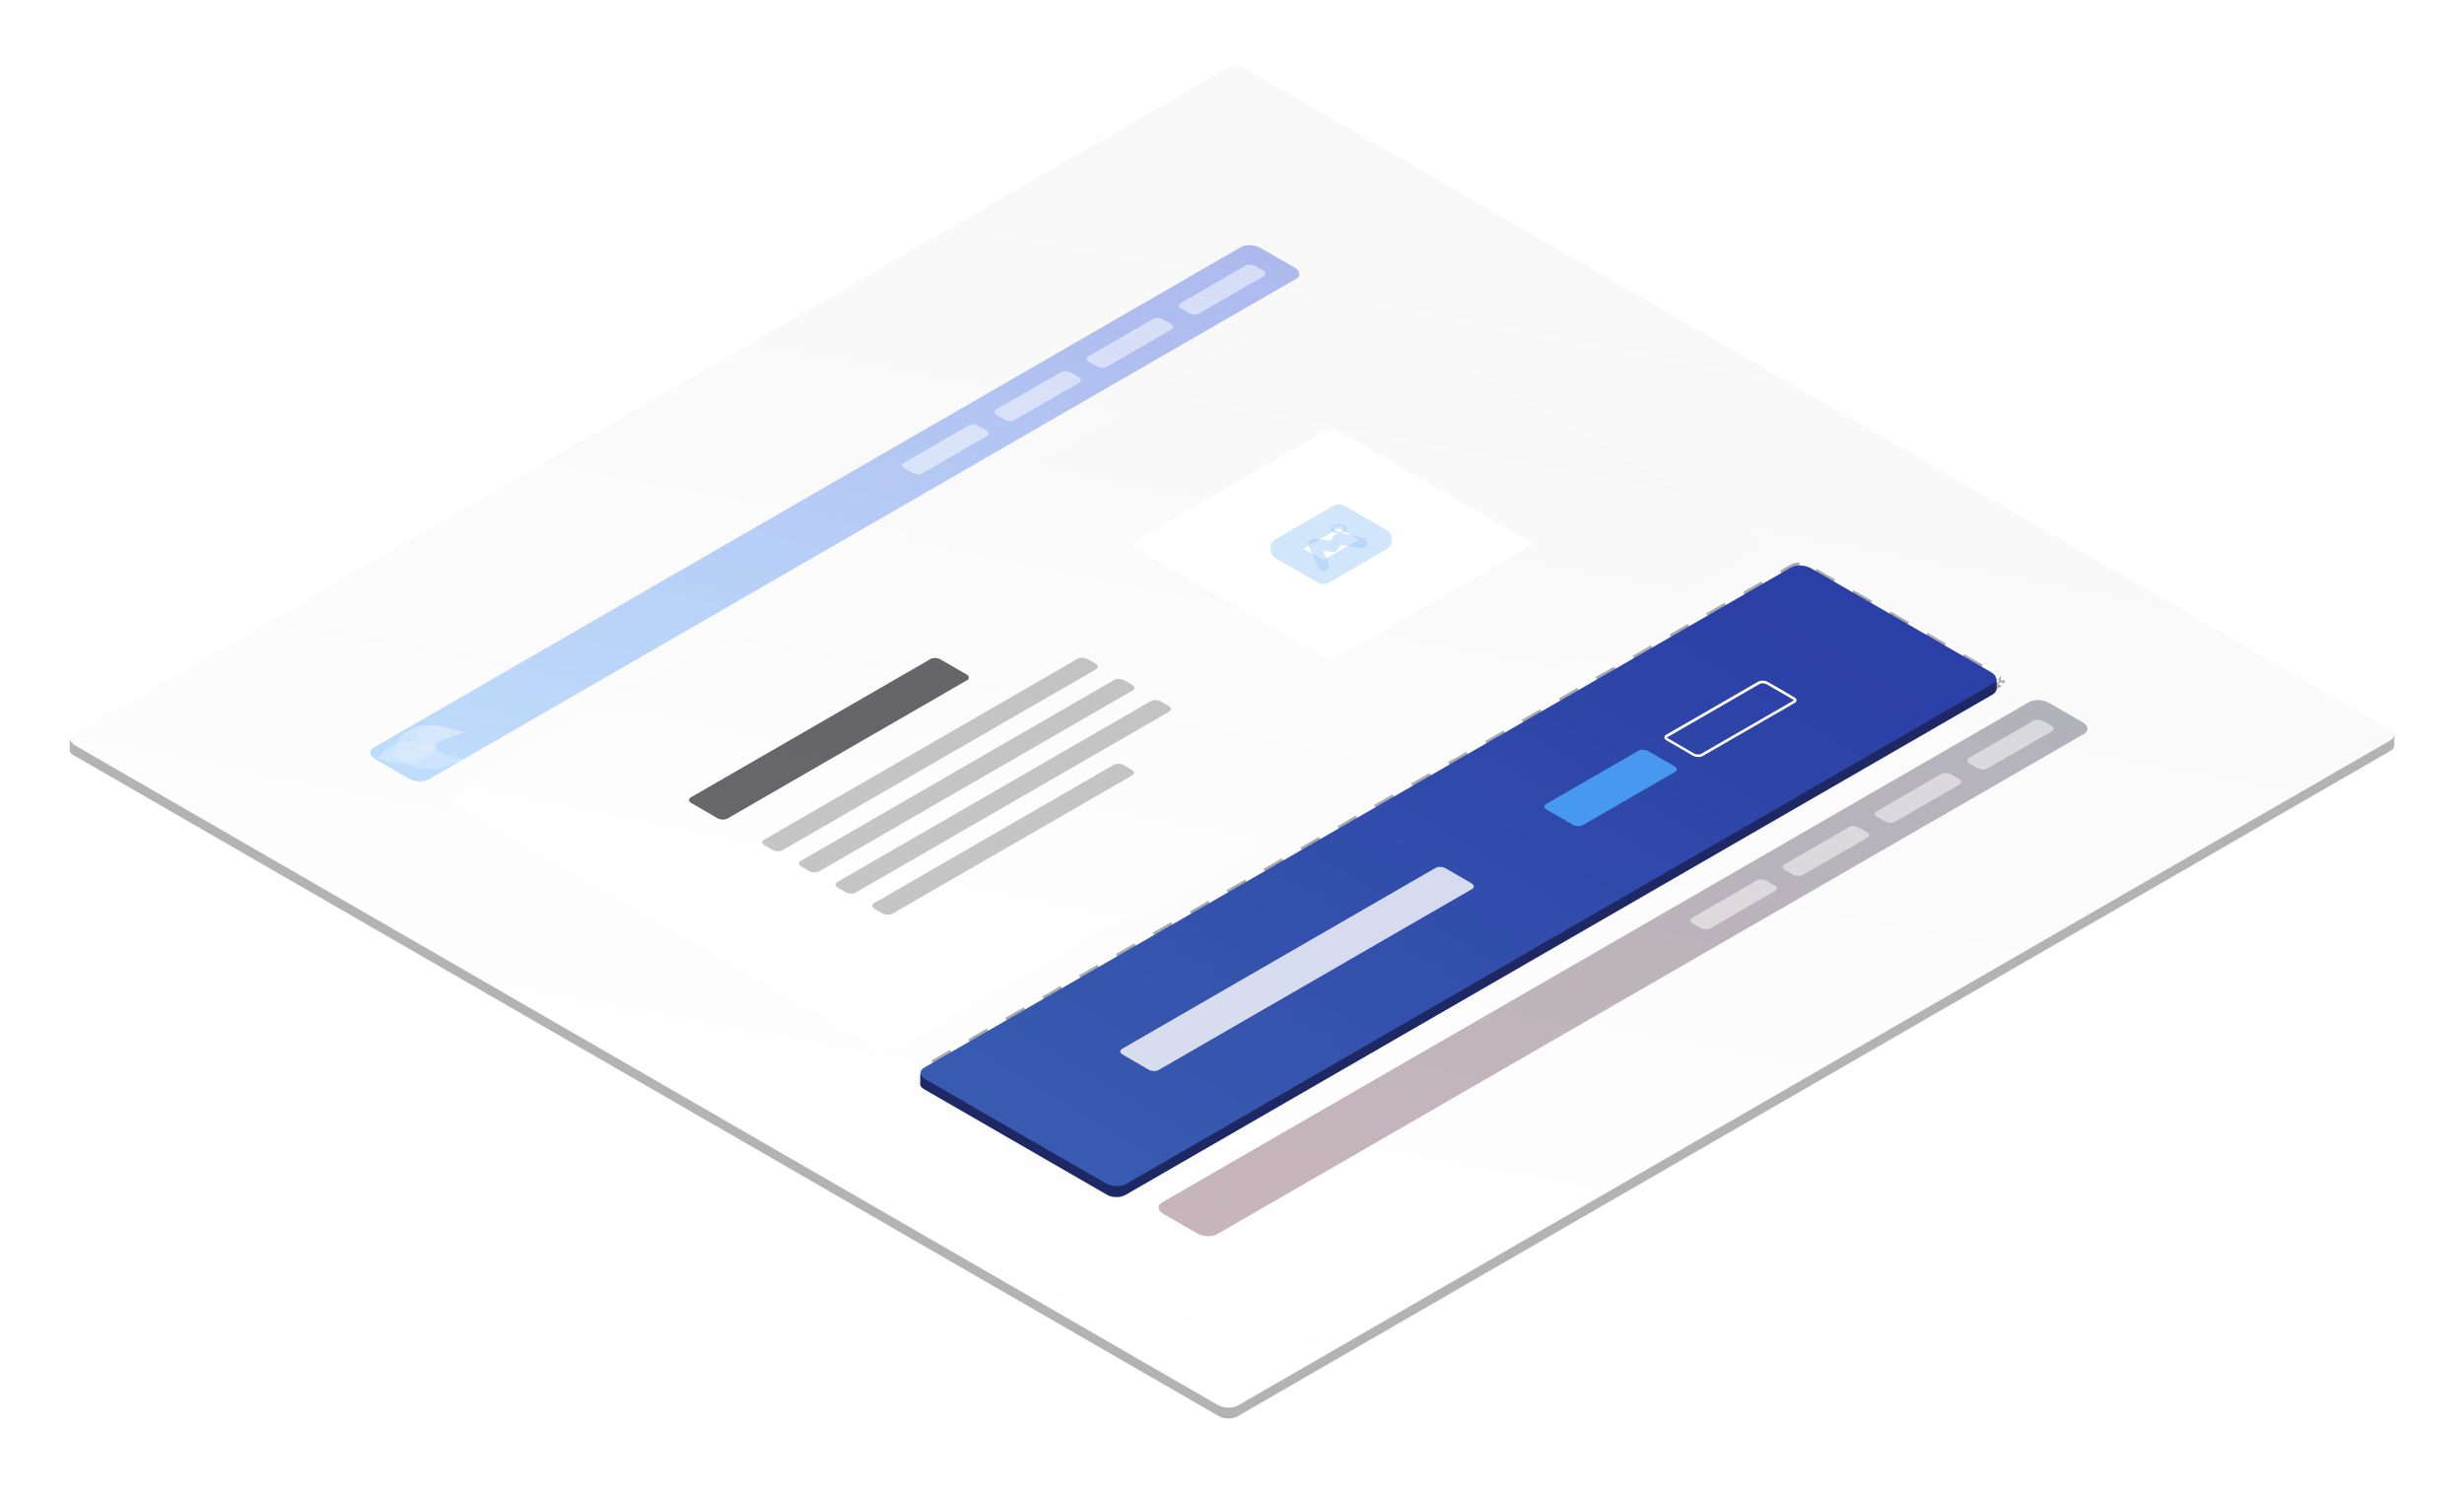 <?xml version="1.0" encoding="UTF-8"?> <svg xmlns="http://www.w3.org/2000/svg" xmlns:xlink="http://www.w3.org/1999/xlink" width="370" height="224" viewBox="0 0 370 224"> <title>item</title> <desc>Created using Figma</desc> <g id="Canvas" transform="translate(-3727 -3026)"> <g id="item"> <g id="Group" filter="url(#filter0_d)"> <g id="Group"> <g id="Vector"> <use xlink:href="#path0_fill" transform="translate(3737.45 3027.56)" fill="#FFFFFF"></use> </g> <g id="Vector" opacity="0.3"> <use xlink:href="#path0_fill" transform="translate(3737.45 3027.56)"></use> </g> </g> <g id="Group"> <g id="Vector"> <use xlink:href="#path1_fill" transform="translate(3737.53 3026)" fill="#FFFFFF"></use> </g> <g id="Vector" opacity="0.3"> <use xlink:href="#path1_fill" transform="translate(3737.53 3026)" fill="url(#paint3_linear)"></use> </g> </g> <g id="Group" opacity="0.5"> <g id="Vector" opacity="0.5"> <use xlink:href="#path2_fill" transform="translate(3900.99 3121.15)" fill="url(#paint4_linear)"></use> </g> <g id="Vector" opacity="0.5"> <use xlink:href="#path2_fill" transform="translate(3900.99 3121.15)" fill="#414042"></use> </g> </g> <g id="Vector" opacity="0.5"> <use xlink:href="#path3_fill" transform="translate(4022.4 3124.09)" fill="#FFFFFF"></use> </g> <g id="Vector" opacity="0.5"> <use xlink:href="#path4_fill" transform="translate(4008.54 3132.09)" fill="#FFFFFF"></use> </g> <g id="Vector" opacity="0.5"> <use xlink:href="#path5_fill" transform="translate(3994.69 3140.08)" fill="#FFFFFF"></use> </g> <g id="Vector" opacity="0.5"> <use xlink:href="#path6_fill" transform="translate(3980.84 3148.08)" fill="#FFFFFF"></use> </g> <g id="Group" opacity="0.5"> <g id="Vector" opacity="0.5"> <use xlink:href="#path7_fill" transform="translate(3782.61 3052.84)" fill="url(#paint10_linear)"></use> </g> <g id="Vector" opacity="0.5"> <use xlink:href="#path7_fill" transform="translate(3782.61 3052.84)" fill="url(#paint11_linear)"></use> </g> </g> <g id="Group" opacity="0.5"> <g id="Vector" opacity="0.5"> <use xlink:href="#path8_stroke" transform="translate(3787.61 3125.9)" fill="#FFFFFF"></use> </g> <g id="Vector" opacity="0.5"> <use xlink:href="#path9_stroke" transform="translate(3790.49 3125.91)" fill="#FFFFFF"></use> </g> <g id="Vector" opacity="0.5"> <use xlink:href="#path10_stroke" transform="translate(3785.46 3128.34)" fill="#FFFFFF"></use> </g> <g id="Group" opacity="0.5"> <g id="Vector" opacity="0.5"> <use xlink:href="#path11_fill" transform="matrix(1 -0.005 0.005 1 3789.27 3126.69)" fill="#FFFFFF"></use> </g> </g> </g> <g id="Vector" opacity="0.5"> <use xlink:href="#path12_fill" transform="translate(3904.04 3055.76)" fill="#FFFFFF"></use> </g> <g id="Vector" opacity="0.5"> <use xlink:href="#path13_fill" transform="translate(3890.18 3063.76)" fill="#FFFFFF"></use> </g> <g id="Vector" opacity="0.5"> <use xlink:href="#path14_fill" transform="translate(3876.33 3071.75)" fill="#FFFFFF"></use> </g> <g id="Vector" opacity="0.5"> <use xlink:href="#path15_fill" transform="translate(3862.48 3079.75)" fill="#FFFFFF"></use> </g> <g id="Group"> <g id="Vector"> <use xlink:href="#path16_fill" transform="translate(3795 3059.98)" fill="#FFFFFF"></use> </g> <g id="Vector" opacity="0.3"> <use xlink:href="#path16_fill" transform="translate(3795 3059.98)" fill="url(#paint21_linear)"></use> </g> </g> <g id="Vector" opacity="0.3"> <use xlink:href="#path17_fill" transform="translate(3857.98 3130.71)" fill="#414042"></use> </g> <g id="Vector" opacity="0.3"> <use xlink:href="#path18_fill" transform="translate(3852.46 3121.14)" fill="#414042"></use> </g> <g id="Vector" opacity="0.3"> <use xlink:href="#path19_fill" transform="translate(3846.97 3117.96)" fill="#414042"></use> </g> <g id="Vector" opacity="0.3"> <use xlink:href="#path20_fill" transform="translate(3841.47 3114.78)" fill="#414042"></use> </g> <g id="Vector" opacity="0.8"> <use xlink:href="#path21_fill" transform="translate(3830.47 3114.82)" fill="#414042"></use> </g> <g id="Group"> <g id="Vector"> <use xlink:href="#path22_fill" transform="translate(3896.94 3080.45)" fill="#FFFFFF"></use> </g> <g id="image 1" opacity="0.5"> <g id="Vector" opacity="0.5"> <use xlink:href="#path23_stroke" transform="translate(3919.41 3093.41)" fill="#4798F0"></use> </g> <g id="Vector" opacity="0.5"> <use xlink:href="#path24_stroke" transform="translate(3924.29 3096.89)" fill="#4798F0"></use> </g> <g id="Vector" opacity="0.5"> <use xlink:href="#path25_fill" transform="translate(3926.83 3094.7)" fill="#4798F0"></use> </g> </g> </g> <g id="Group"> <g id="Vector"> <use xlink:href="#path26_fill" transform="translate(3865.62 3100.48)" fill="#A7A9AC"></use> </g> </g> <g id="cta 1" filter="url(#filter1_d)"> <g id="Group"> <g id="Vector"> <use xlink:href="#path27_fill" transform="translate(3865.17 3092.52)" fill="#2B3990"></use> </g> <g id="Vector" opacity="0.3"> <use xlink:href="#path27_fill" transform="translate(3865.17 3092.52)"></use> </g> </g> <g id="Group"> <g id="Vector"> <use xlink:href="#path28_fill" transform="translate(3865.24 3090.93)" fill="#2B3990"></use> </g> <g id="Vector" opacity="0.3"> <use xlink:href="#path28_fill" transform="translate(3865.24 3090.93)" fill="url(#paint35_linear)"></use> </g> </g> <g id="Group"> <g id="Vector"> <use xlink:href="#path29_fill" transform="translate(3976.92 3108.22)" fill="#FFFFFF"></use> </g> </g> <g id="Vector"> <use xlink:href="#path30_fill" transform="translate(3958.91 3118.6)" fill="#4798F0"></use> </g> <g id="Vector" opacity="0.8"> <use xlink:href="#path31_fill" transform="translate(3895.22 3136.19)" fill="#FFFFFF"></use> </g> </g> </g> </g> </g> <defs> <filter id="filter0_d" filterUnits="userSpaceOnUse" x="3727" y="3026" width="370" height="224" color-interpolation-filters="sRGB"> <feFlood flood-opacity="0" result="BackgroundImageFix"></feFlood> <feColorMatrix in="SourceAlpha" type="matrix" values="0 0 0 0 0 0 0 0 0 0 0 0 0 0 0 0 0 0 255 0"></feColorMatrix> <feOffset dx="0" dy="10"></feOffset> <feGaussianBlur stdDeviation="5"></feGaussianBlur> <feColorMatrix type="matrix" values="0 0 0 0 0 0 0 0 0 0 0 0 0 0 0 0 0 0 0.25 0"></feColorMatrix> <feBlend mode="normal" in2="BackgroundImageFix" result="effect1_dropShadow"></feBlend> <feBlend mode="normal" in="SourceGraphic" in2="effect1_dropShadow" result="shape"></feBlend> </filter> <filter id="filter1_d" filterUnits="userSpaceOnUse" x="3855" y="3090" width="182" height="116" color-interpolation-filters="sRGB"> <feFlood flood-opacity="0" result="BackgroundImageFix"></feFlood> <feColorMatrix in="SourceAlpha" type="matrix" values="0 0 0 0 0 0 0 0 0 0 0 0 0 0 0 0 0 0 255 0"></feColorMatrix> <feOffset dx="0" dy="10"></feOffset> <feGaussianBlur stdDeviation="5"></feGaussianBlur> <feColorMatrix type="matrix" values="0 0 0 0 0 0 0 0 0 0 0 0 0 0 0 0 0 0 0.25 0"></feColorMatrix> <feBlend mode="normal" in2="BackgroundImageFix" result="effect1_dropShadow"></feBlend> <feBlend mode="normal" in="SourceGraphic" in2="effect1_dropShadow" result="shape"></feBlend> </filter> <linearGradient id="paint3_linear" x1="0" y1="0" x2="1" y2="0" gradientUnits="userSpaceOnUse" gradientTransform="matrix(262.106 -151.3 453.994 87.36 -183.584 132.677)"> <stop offset="0" stop-color="#000000" stop-opacity="0"></stop> <stop offset="1" stop-color="#000000" stop-opacity="0.1"></stop> </linearGradient> <linearGradient id="paint4_linear" x1="0" y1="0" x2="1" y2="0" gradientUnits="userSpaceOnUse" gradientTransform="matrix(159.627 -71.562 214.732 53.203 -117.384 49.4)"> <stop offset="0.006" stop-color="#C43764"></stop> <stop offset="1" stop-color="#2B2D6E"></stop> </linearGradient> <linearGradient id="paint10_linear" x1="0" y1="0" x2="1" y2="0" gradientUnits="userSpaceOnUse" gradientTransform="matrix(159.627 -71.562 214.732 53.203 -117.367 49.386)"> <stop offset="0.006" stop-color="#57A8FA"></stop> <stop offset="1" stop-color="#2D4FDB"></stop> </linearGradient> <linearGradient id="paint11_linear" x1="0" y1="0" x2="1" y2="0" gradientUnits="userSpaceOnUse" gradientTransform="matrix(159.627 -71.562 214.732 53.203 -117.367 49.386)"> <stop offset="0.006" stop-color="#57A8FA"></stop> <stop offset="1" stop-color="#2D4FDB"></stop> </linearGradient> <linearGradient id="paint21_linear" x1="0" y1="0" x2="1" y2="0" gradientUnits="userSpaceOnUse" gradientTransform="matrix(164.811 -95.137 285.47 54.932 -126.5 77.039)"> <stop offset="0" stop-color="#000000" stop-opacity="0"></stop> <stop offset="1" stop-color="#000000" stop-opacity="0.1"></stop> </linearGradient> <linearGradient id="paint35_linear" x1="0" y1="0" x2="1" y2="0" gradientUnits="userSpaceOnUse" gradientTransform="matrix(180.831 -33.415 100.273 60.268 -61.937 33.573)"> <stop offset="0.006" stop-color="#57A8FA"></stop> <stop offset="1" stop-color="#2D4FDB"></stop> </linearGradient> <path id="path0_fill" d="M 349.071 100.399C 349.071 100.698 348.871 100.978 348.491 101.218L 175.378 201.147C 174.618 201.587 173.379 201.587 172.619 201.147L 0.565 101.838C 0.125 101.578 -0.075 101.218 0.025 100.898L 0.025 99.519L 0.945 100.059L 173.699 0.33C 174.458 -0.11 175.698 -0.11 176.457 0.33L 348.091 99.399L 349.091 98.82L 349.071 100.399Z"></path> <path id="path1_fill" d="M 348.417 101.184L 175.303 201.113C 174.544 201.553 173.204 201.493 172.325 200.993L 0.73 101.943C -0.149 101.424 -0.249 100.664 0.511 100.225L 173.624 0.296C 174.384 -0.144 175.723 -0.084 176.603 0.415L 348.197 99.465C 349.096 99.985 349.196 100.744 348.417 101.184Z"></path> <path id="path2_fill" d="M 138.961 5.052L 8.766 80.199C 8.007 80.638 6.668 80.579 5.788 80.079L 0.73 77.161C -0.149 76.641 -0.249 75.882 0.511 75.442L 130.706 0.296C 131.465 -0.144 132.805 -0.084 133.684 0.415L 138.742 3.333C 139.621 3.853 139.721 4.612 138.961 5.052Z"></path> <path id="path3_fill" d="M 12.713 1.73L 3.018 7.326C 2.638 7.546 1.959 7.526 1.519 7.266L 0.36 6.607C -0.08 6.347 -0.12 5.967 0.26 5.747L 9.955 0.151C 10.335 -0.069 11.014 -0.049 11.454 0.211L 12.613 0.871C 13.053 1.11 13.093 1.51 12.713 1.73Z"></path> <path id="path4_fill" d="M 12.713 1.73L 3.018 7.326C 2.638 7.546 1.959 7.526 1.519 7.266L 0.36 6.607C -0.08 6.347 -0.12 5.967 0.26 5.747L 9.955 0.151C 10.335 -0.069 11.014 -0.049 11.454 0.211L 12.613 0.871C 13.053 1.11 13.093 1.51 12.713 1.73Z"></path> <path id="path5_fill" d="M 12.713 1.73L 3.018 7.326C 2.638 7.546 1.959 7.526 1.519 7.266L 0.36 6.607C -0.08 6.347 -0.12 5.967 0.26 5.747L 9.955 0.151C 10.335 -0.069 11.014 -0.049 11.454 0.211L 12.613 0.871C 13.053 1.11 13.093 1.51 12.713 1.73Z"></path> <path id="path6_fill" d="M 12.713 1.73L 3.018 7.326C 2.638 7.546 1.959 7.526 1.519 7.266L 0.36 6.607C -0.08 6.347 -0.12 5.967 0.26 5.747L 9.955 0.151C 10.335 -0.069 11.014 -0.049 11.454 0.211L 12.613 0.871C 13.053 1.11 13.113 1.51 12.713 1.73Z"></path> <path id="path7_fill" d="M 138.961 5.052L 8.766 80.199C 8.007 80.638 6.668 80.579 5.788 80.079L 0.73 77.161C -0.149 76.641 -0.249 75.882 0.511 75.442L 130.706 0.296C 131.465 -0.144 132.805 -0.084 133.684 0.415L 138.762 3.333C 139.641 3.833 139.741 4.612 138.961 5.052Z"></path> <path id="path8_stroke" d="M 5.618 0.202L 5.934 1.15L 9.16 0.075L 5.866 -0.767L 5.618 0.202ZM 4.758 0.581L 5.255 1.45L 5.269 1.441L 5.282 1.433L 4.758 0.581ZM 3.679 1.72L 2.745 1.364L 2.744 1.366L 3.679 1.72ZM 4.738 3.819L 4.242 4.687L 4.253 4.693L 4.738 3.819ZM 5.938 4.299L 6.25 5.249L 9.411 4.209L 6.201 3.334L 5.938 4.299ZM 1.18 3.939L 0.626 4.771L 0.652 4.789L 0.68 4.805L 1.18 3.939ZM 0.82 3.699L 0.666 2.711L -1.87 3.107L 0.266 4.531L 0.82 3.699ZM 2.58 3.099L 3.094 3.957L 2.58 3.099ZM 3.099 2.72L 3.806 3.427L 4.967 2.266L 3.403 1.767L 3.099 2.72ZM 0.021 2.52L -0.963 2.699L -0.788 3.659L 0.176 3.508L 0.021 2.52ZM 1.18 0.661L 0.676 -0.203L 0.672 -0.2L 1.18 0.661ZM 2.879 0.082L 2.726 -0.907L 2.72 -0.906L 2.879 0.082ZM 5.302 -0.747C 4.972 -0.637 4.589 -0.489 4.234 -0.27L 5.282 1.433C 5.447 1.331 5.664 1.24 5.934 1.15L 5.302 -0.747ZM 4.262 -0.287C 3.559 0.115 3.008 0.674 2.745 1.364L 4.613 2.077C 4.67 1.928 4.838 1.687 5.255 1.45L 4.262 -0.287ZM 2.744 1.366C 2.504 2.001 2.543 2.673 2.838 3.277C 3.126 3.863 3.627 4.336 4.242 4.687L 5.235 2.951C 4.87 2.743 4.702 2.536 4.635 2.397C 4.576 2.277 4.575 2.179 4.614 2.074L 2.744 1.366ZM 4.253 4.693C 4.69 4.936 5.166 5.125 5.675 5.263L 6.201 3.334C 5.83 3.233 5.507 3.102 5.224 2.945L 4.253 4.693ZM 5.625 3.349C 4.331 3.774 2.675 3.648 1.681 3.073L 0.68 4.805C 2.245 5.709 4.506 5.822 6.25 5.249L 5.625 3.349ZM 1.735 3.107C 1.675 3.067 1.615 3.027 1.555 2.987C 1.495 2.947 1.435 2.907 1.375 2.867L 0.266 4.531C 0.326 4.571 0.386 4.611 0.446 4.651C 0.506 4.691 0.566 4.731 0.626 4.771L 1.735 3.107ZM 0.975 4.687C 1.708 4.572 2.458 4.338 3.094 3.957L 2.065 2.242C 1.702 2.46 1.212 2.626 0.666 2.711L 0.975 4.687ZM 3.094 3.957C 3.306 3.83 3.575 3.658 3.806 3.427L 2.392 2.013C 2.344 2.061 2.253 2.13 2.065 2.242L 3.094 3.957ZM 3.403 1.767C 2.297 1.414 1.018 1.351 -0.134 1.532L 0.176 3.508C 1.062 3.369 2.023 3.426 2.795 3.672L 3.403 1.767ZM 1.005 2.341C 0.992 2.271 0.984 1.938 1.689 1.522L 0.672 -0.2C -0.383 0.423 -1.19 1.45 -0.963 2.699L 1.005 2.341ZM 1.684 1.525C 2.038 1.318 2.517 1.153 3.039 1.069L 2.72 -0.906C 2.003 -0.79 1.282 -0.556 0.676 -0.203L 1.684 1.525ZM 3.033 1.07C 3.806 0.95 4.648 0.986 5.37 1.17L 5.866 -0.767C 4.868 -1.022 3.752 -1.066 2.726 -0.907L 3.033 1.07Z"></path> <path id="path9_stroke" d="M 2.739 0.197L 3.056 1.146L 6.281 0.071L 2.987 -0.772L 2.739 0.197ZM 1.88 0.577L 2.376 1.445L 2.39 1.437L 2.404 1.429L 1.88 0.577ZM 0.8 1.716L 0.188 2.507L 1.255 3.332L 1.735 2.072L 0.8 1.716ZM 0.021 0.097L -0.158 -0.887L -0.841 -0.762L -0.964 -0.079L 0.021 0.097ZM 2.423 -0.752C 2.093 -0.642 1.711 -0.493 1.356 -0.275L 2.404 1.429C 2.569 1.327 2.786 1.236 3.056 1.146L 2.423 -0.752ZM 1.384 -0.291C 0.681 0.11 0.129 0.669 -0.134 1.36L 1.735 2.072C 1.792 1.924 1.96 1.683 2.376 1.445L 1.384 -0.291ZM 1.413 0.925C 0.99 0.599 0.99 0.36 1.005 0.273L -0.964 -0.079C -1.148 0.954 -0.629 1.874 0.188 2.507L 1.413 0.925ZM 0.2 1.081C 0.934 0.948 1.768 0.981 2.492 1.166L 2.987 -0.772C 1.992 -1.026 0.867 -1.073 -0.158 -0.887L 0.2 1.081Z"></path> <path id="path10_stroke" d="M 5.277 0.281L 5.984 0.988L 7.153 -0.18L 5.576 -0.673L 5.277 0.281ZM 4.758 0.661L 5.272 1.518L 5.272 1.518L 4.758 0.661ZM 2.998 1.26L 2.844 0.272L 2.841 0.273L 2.998 1.26ZM 1.22009e-06 1.06L -0.707 0.353L -1.86 1.506L -0.31 2.011L 1.22009e-06 1.06ZM 0.52 0.681L 0.016 -0.183L 0.005 -0.177L 0.52 0.681ZM 2.199 0.101L 2.358 1.088L 2.365 1.087L 2.373 1.086L 2.199 0.101ZM 4.57 -0.426C 4.522 -0.378 4.431 -0.309 4.243 -0.197L 5.272 1.518C 5.484 1.391 5.753 1.219 5.984 0.988L 4.57 -0.426ZM 4.243 -0.197C 3.88 0.021 3.39 0.187 2.844 0.272L 3.153 2.248C 3.886 2.134 4.636 1.9 5.272 1.518L 4.243 -0.197ZM 2.841 0.273C 1.977 0.411 1.06 0.354 0.31 0.11L -0.31 2.011C 0.779 2.366 2.021 2.429 3.156 2.248L 2.841 0.273ZM 0.707 1.768C 0.756 1.719 0.847 1.651 1.034 1.538L 0.005 -0.177C -0.207 -0.049 -0.476 0.122 -0.707 0.353L 0.707 1.768ZM 1.024 1.545C 1.384 1.335 1.844 1.171 2.358 1.088L 2.04 -0.886C 1.315 -0.769 0.615 -0.533 0.016 -0.183L 1.024 1.545ZM 2.373 1.086C 3.244 0.932 4.181 0.986 4.979 1.236L 5.576 -0.673C 4.455 -1.024 3.193 -1.09 2.025 -0.884L 2.373 1.086Z"></path> <path id="path11_fill" d="M 0.36 0.44C 0.559 0.44 0.72 0.341 0.72 0.22C 0.72 0.098 0.559 -2.43967e-06 0.36 -2.43967e-06C 0.161 -2.43967e-06 2.44019e-06 0.098 2.44019e-06 0.22C 2.44019e-06 0.341 0.161 0.44 0.36 0.44Z"></path> <path id="path12_fill" d="M 12.713 1.73L 3.018 7.326C 2.638 7.546 1.959 7.526 1.519 7.266L 0.36 6.607C -0.08 6.347 -0.12 5.967 0.26 5.747L 9.955 0.151C 10.335 -0.069 11.014 -0.049 11.454 0.211L 12.613 0.871C 13.053 1.13 13.093 1.51 12.713 1.73Z"></path> <path id="path13_fill" d="M 12.713 1.73L 3.018 7.326C 2.638 7.546 1.959 7.526 1.519 7.266L 0.36 6.607C -0.08 6.347 -0.12 5.967 0.26 5.747L 9.955 0.151C 10.335 -0.069 11.014 -0.049 11.454 0.211L 12.613 0.871C 13.053 1.13 13.093 1.51 12.713 1.73Z"></path> <path id="path14_fill" d="M 12.713 1.73L 3.018 7.326C 2.638 7.546 1.959 7.526 1.519 7.266L 0.36 6.607C -0.08 6.347 -0.12 5.967 0.26 5.747L 9.955 0.151C 10.335 -0.069 11.014 -0.049 11.454 0.211L 12.613 0.871C 13.053 1.13 13.093 1.51 12.713 1.73Z"></path> <path id="path15_fill" d="M 12.713 1.73L 3.018 7.326C 2.638 7.546 1.959 7.526 1.519 7.266L 0.36 6.607C -0.08 6.347 -0.12 5.967 0.26 5.747L 9.955 0.151C 10.335 -0.069 11.014 -0.049 11.454 0.211L 12.613 0.871C 13.053 1.13 13.113 1.51 12.713 1.73Z"></path> <path id="path16_fill" d="M 196.773 38.428L 66.578 113.575C 65.818 114.015 64.479 113.955 63.599 113.455L 0.73 77.161C -0.149 76.641 -0.249 75.882 0.511 75.442L 130.706 0.296C 131.465 -0.144 132.804 -0.084 133.684 0.415L 196.553 36.71C 197.432 37.209 197.532 37.989 196.773 38.428Z"></path> <path id="path17_fill" d="M 39.04 1.73L 3.018 22.515C 2.638 22.735 1.959 22.715 1.519 22.455L 0.36 21.796C -0.08 21.536 -0.12 21.156 0.26 20.936L 36.262 0.151C 36.641 -0.069 37.321 -0.049 37.761 0.211L 38.92 0.871C 39.36 1.13 39.42 1.51 39.04 1.73Z"></path> <path id="path18_fill" d="M 50.115 1.73L 3.018 28.911C 2.638 29.131 1.959 29.111 1.519 28.851L 0.36 28.191C -0.08 27.931 -0.12 27.552 0.26 27.332L 47.356 0.151C 47.736 -0.069 48.416 -0.049 48.855 0.211L 50.015 0.871C 50.455 1.13 50.514 1.51 50.115 1.73Z"></path> <path id="path19_fill" d="M 50.115 1.73L 3.018 28.911C 2.638 29.131 1.959 29.111 1.519 28.851L 0.36 28.191C -0.08 27.931 -0.12 27.552 0.26 27.332L 47.356 0.151C 47.736 -0.069 48.416 -0.049 48.855 0.211L 50.015 0.871C 50.455 1.13 50.495 1.51 50.115 1.73Z"></path> <path id="path20_fill" d="M 50.115 1.73L 3.018 28.911C 2.638 29.131 1.959 29.111 1.519 28.851L 0.36 28.191C -0.08 27.931 -0.12 27.552 0.26 27.332L 47.356 0.151C 47.736 -0.069 48.416 -0.049 48.855 0.211L 50.015 0.871C 50.434 1.13 50.495 1.51 50.115 1.73Z"></path> <path id="path21_fill" d="M 41.759 3.329L 5.757 24.114C 5.377 24.334 4.697 24.314 4.258 24.054L 0.36 21.796C -0.08 21.536 -0.12 21.156 0.26 20.936L 36.262 0.151C 36.641 -0.069 37.321 -0.049 37.761 0.211L 41.659 2.469C 42.099 2.709 42.139 3.109 41.759 3.329Z"></path> <path id="path22_fill" d="M 30.544 34.407L 59.63 17.619C 60.01 17.399 59.97 17.019 59.53 16.759L 30.844 0.211C 30.404 -0.049 29.725 -0.069 29.345 0.151L 0.26 16.939C -0.12 17.159 -0.08 17.539 0.36 17.799L 29.045 34.347C 29.485 34.607 30.165 34.627 30.544 34.407Z"></path> <path id="path23_stroke" d="M 14.953 3.637L 15.786 5.081C 16.301 4.783 16.619 4.233 16.619 3.638C 16.619 3.042 16.302 2.492 15.786 2.194L 14.953 3.637ZM 6.297 8.634L 5.463 10.077C 5.979 10.375 6.614 10.375 7.13 10.077L 6.297 8.634ZM 2.44019e-06 4.996L -0.833 3.553C -1.349 3.851 -1.667 4.401 -1.667 4.996C -1.667 5.592 -1.349 6.142 -0.834 6.44L 2.44019e-06 4.996ZM 8.656 -2.43967e-06L 9.489 -1.443C 8.974 -1.741 8.338 -1.741 7.822 -1.443L 8.656 -2.43967e-06ZM 14.119 2.194L 5.464 7.19L 7.13 10.077L 15.786 5.081L 14.119 2.194ZM 7.131 7.191L 0.834 3.553L -0.834 6.44L 5.463 10.077L 7.131 7.191ZM 0.833 6.44L 9.489 1.443L 7.822 -1.443L -0.833 3.553L 0.833 6.44ZM 7.822 1.443L 14.119 5.081L 15.786 2.194L 9.489 -1.443L 7.822 1.443Z"></path> <path id="path24_stroke" d="M 0.681 4.343C 0.872 4.762 1.366 4.946 1.785 4.755C 2.204 4.565 2.388 4.07 2.198 3.652L 0.681 4.343ZM -4.88037e-06 0.839L 0.098 0.012C -0.201 -0.023 -0.496 0.105 -0.673 0.348C -0.851 0.591 -0.883 0.911 -0.758 1.185L -4.88037e-06 0.839ZM 2.879 1.179L 2.781 2.007C 3.077 2.042 3.369 1.916 3.547 1.677L 2.879 1.179ZM 3.758 2.43967e-06L 3.915 -0.818C 3.602 -0.879 3.281 -0.754 3.09 -0.498L 3.758 2.43967e-06ZM 7.039 1.478C 7.491 1.565 7.928 1.269 8.015 0.817C 8.102 0.365 7.805 -0.072 7.353 -0.159L 7.039 1.478ZM 2.198 3.652L 0.758 0.494L -0.758 1.185L 0.681 4.343L 2.198 3.652ZM -0.098 1.667L 2.781 2.007L 2.976 0.352L 0.098 0.012L -0.098 1.667ZM 3.547 1.677L 4.426 0.498L 3.09 -0.498L 2.211 0.681L 3.547 1.677ZM 3.601 0.818L 7.039 1.478L 7.353 -0.159L 3.915 -0.818L 3.601 0.818Z"></path> <path id="path25_fill" d="M 0.64 0.37C 0.96 0.19 1.479 0.19 1.799 0.37C 2.119 0.55 2.119 0.849 1.799 1.029C 1.479 1.209 0.96 1.209 0.64 1.029C 0.32 0.849 0.34 0.55 0.64 0.37ZM 0.36 0.21C -0.12 0.49 -0.12 0.929 0.36 1.209C 0.84 1.489 1.599 1.489 2.079 1.209C 2.559 0.929 2.559 0.49 2.079 0.21C 1.619 -0.07 0.84 -0.07 0.36 0.21Z"></path> <path id="path26_fill" d="M 131.574 2.43967e-06C 131.095 2.43967e-06 130.615 0.1 130.275 0.3C 130.235 0.32 128.676 1.219 128.676 1.219L 129.076 1.919L 130.675 0.999C 130.895 0.879 131.214 0.799 131.574 0.799L 131.574 2.43967e-06ZM 125.897 2.838C 125.897 2.838 124.678 3.537 123.838 4.017C 123.838 4.017 123.818 4.017 123.818 4.037L 123.139 4.437L 123.538 5.136L 126.317 3.537L 125.897 2.838ZM 120.36 6.036L 117.581 7.635L 117.981 8.334L 120.76 6.735L 120.36 6.036ZM 114.823 9.233L 113.823 9.813L 113.803 9.813C 113.024 10.273 112.064 10.812 112.064 10.812L 112.464 11.512L 115.242 9.913L 114.823 9.233ZM 109.285 12.431C 109.285 12.431 109.265 12.451 109.205 12.471C 109.205 12.471 109.185 12.491 109.165 12.491L 109.145 12.511L 106.547 14.01L 106.947 14.71L 109.725 13.111L 109.285 12.431ZM 103.748 15.629C 103.748 15.629 102.669 16.248 101.869 16.708L 101.849 16.708C 101.849 16.708 101.849 16.708 101.829 16.708L 101.809 16.708C 101.809 16.708 101.809 16.708 101.789 16.708L 101.769 16.728L 100.97 17.188L 101.369 17.887L 104.148 16.288L 103.748 15.629ZM 98.211 18.827L 96.032 20.086C 95.692 20.286 95.472 20.405 95.472 20.405L 95.872 21.105L 98.651 19.506L 98.211 18.827ZM 92.674 22.024L 89.895 23.623L 90.295 24.323L 93.073 22.724L 92.674 22.024ZM 87.136 25.222C 87.117 25.222 87.117 25.222 87.136 25.222C 87.117 25.222 87.117 25.222 87.136 25.222C 87.117 25.222 87.117 25.222 87.136 25.222C 87.117 25.222 87.117 25.222 87.136 25.222C 87.117 25.222 87.117 25.222 87.136 25.222C 87.117 25.222 87.117 25.222 87.136 25.222C 87.117 25.222 87.117 25.222 87.136 25.222C 87.117 25.222 87.117 25.222 87.136 25.222C 87.117 25.242 87.117 25.242 87.117 25.242L 84.398 26.821L 84.798 27.52L 87.576 25.922L 87.136 25.222ZM 81.579 28.42C 81.579 28.42 80.52 29.019 79.72 29.499C 79.72 29.499 79.72 29.499 79.7 29.499L 79.68 29.519L 79.66 29.519C 79.66 29.519 79.66 29.519 79.64 29.519C 79.64 29.519 79.64 29.519 79.62 29.519L 79.6 29.519L 78.821 29.979L 79.22 30.678L 81.999 29.079L 81.579 28.42ZM 76.042 31.617L 73.883 32.857C 73.883 32.857 73.883 32.857 73.863 32.857C 73.843 32.877 73.823 32.877 73.803 32.877C 73.483 33.056 73.263 33.176 73.263 33.176L 73.663 33.876L 76.442 32.277L 76.042 31.617ZM 70.505 34.815L 67.726 36.414L 68.126 37.114L 70.905 35.515L 70.505 34.815ZM 64.968 38.013C 64.948 38.013 64.948 38.013 64.968 38.013C 64.948 38.013 64.948 38.013 64.968 38.013C 64.948 38.013 64.948 38.013 64.968 38.013C 64.948 38.013 64.948 38.013 64.968 38.013C 64.948 38.033 64.948 38.033 64.948 38.033L 64.928 38.033L 62.229 39.592L 62.629 40.291L 65.407 38.693L 64.968 38.013ZM 59.43 41.211L 56.652 42.81L 57.051 43.509L 59.83 41.91L 59.43 41.211ZM 53.893 44.408L 51.114 46.007L 51.514 46.707L 54.293 45.108L 53.893 44.408ZM 48.356 47.606L 45.577 49.205L 45.977 49.905L 48.756 48.306L 48.356 47.606ZM 42.819 50.804L 40.04 52.403L 40.44 53.102L 43.218 51.503L 42.819 50.804ZM 37.261 54.002L 34.483 55.6L 34.883 56.3L 37.661 54.701L 37.261 54.002ZM 31.724 57.199L 28.945 58.798L 29.345 59.498L 32.124 57.899L 31.724 57.199ZM 26.187 60.397L 23.408 61.996L 23.808 62.696L 26.587 61.097L 26.187 60.397ZM 20.65 63.595L 19.41 64.314C 18.671 64.734 17.891 65.194 17.891 65.194L 18.291 65.893L 21.07 64.294L 20.65 63.595ZM 15.113 66.793L 12.334 68.391L 12.734 69.091L 15.512 67.492L 15.113 66.793ZM 9.575 69.99L 6.797 71.589L 7.196 72.289L 9.975 70.69L 9.575 69.99ZM 4.038 73.188L 1.259 74.787L 1.659 75.486L 4.438 73.888L 4.038 73.188ZM 0.52 76.346L -4.88038e-06 76.965C 0.04 77.005 0.1 77.045 0.14 77.085C 0.14 77.085 0.14 77.085 0.16 77.105C 0.16 77.105 0.16 77.105 0.18 77.105L 2.559 78.484L 2.959 77.785L 0.52 76.366C 0.64 76.446 0.58 76.386 0.52 76.346ZM 5.937 79.484L 5.537 80.183L 8.316 81.782L 8.716 81.082L 5.937 79.484ZM 11.474 82.681L 11.075 83.381L 13.853 84.98L 14.253 84.28L 11.474 82.681ZM 17.012 85.879L 16.612 86.579L 19.39 88.177L 19.79 87.478L 17.012 85.879ZM 22.549 89.077L 22.149 89.776L 24.927 91.375L 25.327 90.676L 22.549 89.077ZM 28.086 92.275L 27.686 92.974L 28.766 93.594C 29.245 93.873 29.865 94.013 30.445 94.013C 30.485 94.013 30.525 94.013 30.565 94.013L 30.525 93.214C 30.485 93.214 30.425 93.214 30.385 93.214C 29.925 93.214 29.445 93.094 29.105 92.894L 28.086 92.275ZM 35.902 90.416L 33.123 92.015L 33.523 92.714L 36.302 91.115L 35.902 90.416ZM 41.439 87.218L 38.661 88.817L 39.06 89.516L 41.839 87.918L 41.439 87.218ZM 46.977 84.02L 44.198 85.619L 44.598 86.319L 45.797 85.619C 45.817 85.619 45.817 85.599 45.837 85.599C 46.577 85.18 47.376 84.72 47.376 84.72L 46.977 84.02ZM 52.514 80.823L 49.735 82.421L 50.135 83.121C 50.135 83.121 50.335 83.001 50.615 82.841C 50.615 82.841 50.635 82.841 50.635 82.821L 50.655 82.821L 50.675 82.801L 50.695 82.781L 50.715 82.781L 52.894 81.522L 52.514 80.823ZM 58.051 77.625L 55.272 79.224L 55.672 79.923L 58.451 78.324L 58.051 77.625ZM 63.588 74.427L 60.81 76.026L 61.209 76.725L 62.069 76.226L 62.089 76.226C 62.909 75.766 63.988 75.127 63.988 75.127L 63.588 74.427ZM 69.126 71.229L 66.347 72.828L 66.747 73.528C 66.747 73.528 67.346 73.188 67.986 72.808C 67.986 72.808 67.986 72.808 68.006 72.808C 68.006 72.808 68.026 72.808 68.026 72.788L 68.066 72.768L 69.505 71.929L 69.126 71.229ZM 74.663 68.032L 71.884 69.63L 72.284 70.33L 75.062 68.731L 74.663 68.032ZM 80.22 64.834L 77.441 66.433L 77.841 67.132L 78.361 66.832L 78.381 66.812C 79.18 66.353 80.6 65.533 80.6 65.533L 80.22 64.834ZM 85.757 61.636L 82.979 63.235L 83.378 63.935C 83.378 63.935 84.578 63.255 85.397 62.775C 85.417 62.755 85.437 62.755 85.457 62.735L 85.477 62.715C 85.477 62.715 85.477 62.715 85.497 62.715L 85.517 62.715L 85.537 62.715L 85.557 62.696L 85.577 62.675L 86.077 62.396L 85.757 61.636ZM 91.294 58.438L 88.516 60.037L 88.916 60.737L 91.694 59.138L 91.294 58.438ZM 96.832 55.241L 94.053 56.84L 94.453 57.539L 94.493 57.519L 94.513 57.519L 94.533 57.519C 94.533 57.519 94.533 57.519 94.553 57.519C 95.132 57.179 97.171 56 97.171 56L 96.832 55.241ZM 102.369 52.043L 99.59 53.642L 99.99 54.341C 99.99 54.341 102.589 52.843 102.749 52.742L 102.369 52.043ZM 107.906 48.845L 105.128 50.444L 105.527 51.144L 108.306 49.545L 107.906 48.845ZM 113.443 45.648L 110.665 47.246L 111.065 47.946L 113.843 46.347L 113.443 45.648ZM 118.981 42.45L 116.202 44.049L 116.602 44.748L 119.38 43.149L 118.981 42.45ZM 124.538 39.252L 121.759 40.851L 122.159 41.55L 124.938 39.952L 124.538 39.252ZM 130.075 36.054L 127.296 37.653L 127.696 38.353L 130.475 36.754L 130.075 36.054ZM 135.612 32.857L 132.834 34.456L 133.233 35.155L 136.012 33.556L 135.612 32.857ZM 141.15 29.659L 138.371 31.258L 138.771 31.957L 141.549 30.358L 141.15 29.659ZM 146.687 26.461L 143.908 28.06L 144.308 28.76L 147.087 27.161L 146.687 26.461ZM 152.224 23.264L 149.445 24.862L 149.845 25.562L 152.624 23.963L 152.224 23.264ZM 157.761 20.066L 154.983 21.665L 155.382 22.364L 158.161 20.765L 157.761 20.066ZM 162.419 17.628L 161.719 17.827L 162.339 18.187C 162.339 18.187 162.339 18.187 162.339 18.167C 162.339 18.167 162.339 18.167 162.339 18.147L 162.339 18.127C 162.339 18.087 162.359 18.067 162.359 18.027C 162.359 18.027 162.359 18.027 162.359 18.007C 162.439 17.687 162.439 17.667 162.419 17.628ZM 161.879 16.948L 161.419 17.608C 161.539 17.687 161.599 17.767 161.639 17.807C 161.619 17.827 161.579 17.847 161.539 17.887L 160.54 18.467L 160.94 19.166C 160.94 19.166 161.739 18.707 161.899 18.607C 161.919 18.587 161.939 18.567 161.939 18.527L 161.319 18.167L 162.019 17.967C 162.019 17.947 161.999 17.907 161.999 17.887C 161.959 17.807 161.899 17.707 161.819 17.628L 161.799 17.608C 161.899 16.968 161.899 16.968 161.879 16.948C 161.899 16.968 161.899 16.968 161.879 16.948C 161.899 16.968 161.899 16.968 161.879 16.948C 161.899 16.968 161.899 16.968 161.879 16.948C 161.899 16.968 161.879 16.968 161.879 16.948ZM 156.342 13.75L 155.942 14.45L 158.721 16.049L 159.121 15.349L 156.342 13.75ZM 150.805 10.553L 150.405 11.252L 153.184 12.851L 153.583 12.151L 150.805 10.553ZM 145.267 7.355L 144.868 8.054L 147.646 9.653L 148.046 8.954L 145.267 7.355ZM 139.73 4.157L 139.33 4.857L 142.109 6.455L 142.509 5.756L 139.73 4.157ZM 134.173 0.959L 133.773 1.659L 136.552 3.258L 136.952 2.558L 134.173 0.959Z"></path> <path id="path27_fill" d="M 161.625 16.958C 161.625 17.258 161.425 17.538 161.045 17.777L 30.85 92.924C 30.09 93.364 28.851 93.364 28.091 92.924L 0.565 77.035C 0.125 76.775 -0.075 76.416 0.025 76.096L 0.025 74.717L 0.945 75.257L 130.76 0.33C 131.52 -0.11 132.759 -0.11 133.519 0.33L 160.625 15.979L 161.625 15.399L 161.625 16.958Z"></path> <path id="path28_fill" d="M 160.99 17.763L 30.796 92.91C 30.036 93.349 28.697 93.29 27.817 92.79L 0.73 77.161C -0.149 76.641 -0.249 75.882 0.511 75.442L 130.706 0.296C 131.465 -0.144 132.804 -0.084 133.684 0.415L 160.771 16.044C 161.65 16.564 161.75 17.323 160.99 17.763Z"></path> <path id="path29_fill" d="M 14.752 0.4C 14.992 0.4 15.232 0.46 15.392 0.56L 19.29 2.818C 19.39 2.878 19.43 2.918 19.45 2.958C 19.45 2.958 19.43 2.978 19.39 2.998L 5.537 10.992C 5.437 11.052 5.277 11.092 5.097 11.092C 4.857 11.092 4.617 11.032 4.457 10.932L 0.559 8.674C 0.46 8.614 0.42 8.574 0.4 8.534C 0.4 8.534 0.42 8.514 0.46 8.494L 14.313 0.5C 14.412 0.44 14.572 0.4 14.752 0.4ZM 14.752 -1.21984e-06C 14.512 -1.21984e-06 14.273 0.04 14.113 0.14L 0.26 8.134C -0.12 8.354 -0.08 8.734 0.36 8.994L 4.258 11.252C 4.497 11.392 4.817 11.472 5.097 11.472C 5.337 11.472 5.577 11.432 5.737 11.332L 19.59 3.338C 19.97 3.118 19.93 2.738 19.49 2.478L 15.592 0.22C 15.352 0.08 15.052 -1.21984e-06 14.752 -1.21984e-06Z"></path> <path id="path30_fill" d="M 19.61 3.329L 5.757 11.323C 5.377 11.543 4.697 11.523 4.258 11.263L 0.36 9.005C -0.08 8.745 -0.12 8.365 0.26 8.145L 14.113 0.151C 14.492 -0.069 15.172 -0.049 15.612 0.211L 19.51 2.47C 19.95 2.729 19.99 3.109 19.61 3.329Z"></path> <path id="path31_fill" d="M 52.833 3.329L 5.757 30.51C 5.377 30.729 4.697 30.709 4.258 30.45L 0.36 28.191C -0.08 27.931 -0.12 27.552 0.26 27.332L 47.356 0.151C 47.736 -0.069 48.416 -0.049 48.855 0.211L 52.753 2.47C 53.173 2.729 53.213 3.109 52.833 3.329Z"></path> </defs> </svg> 